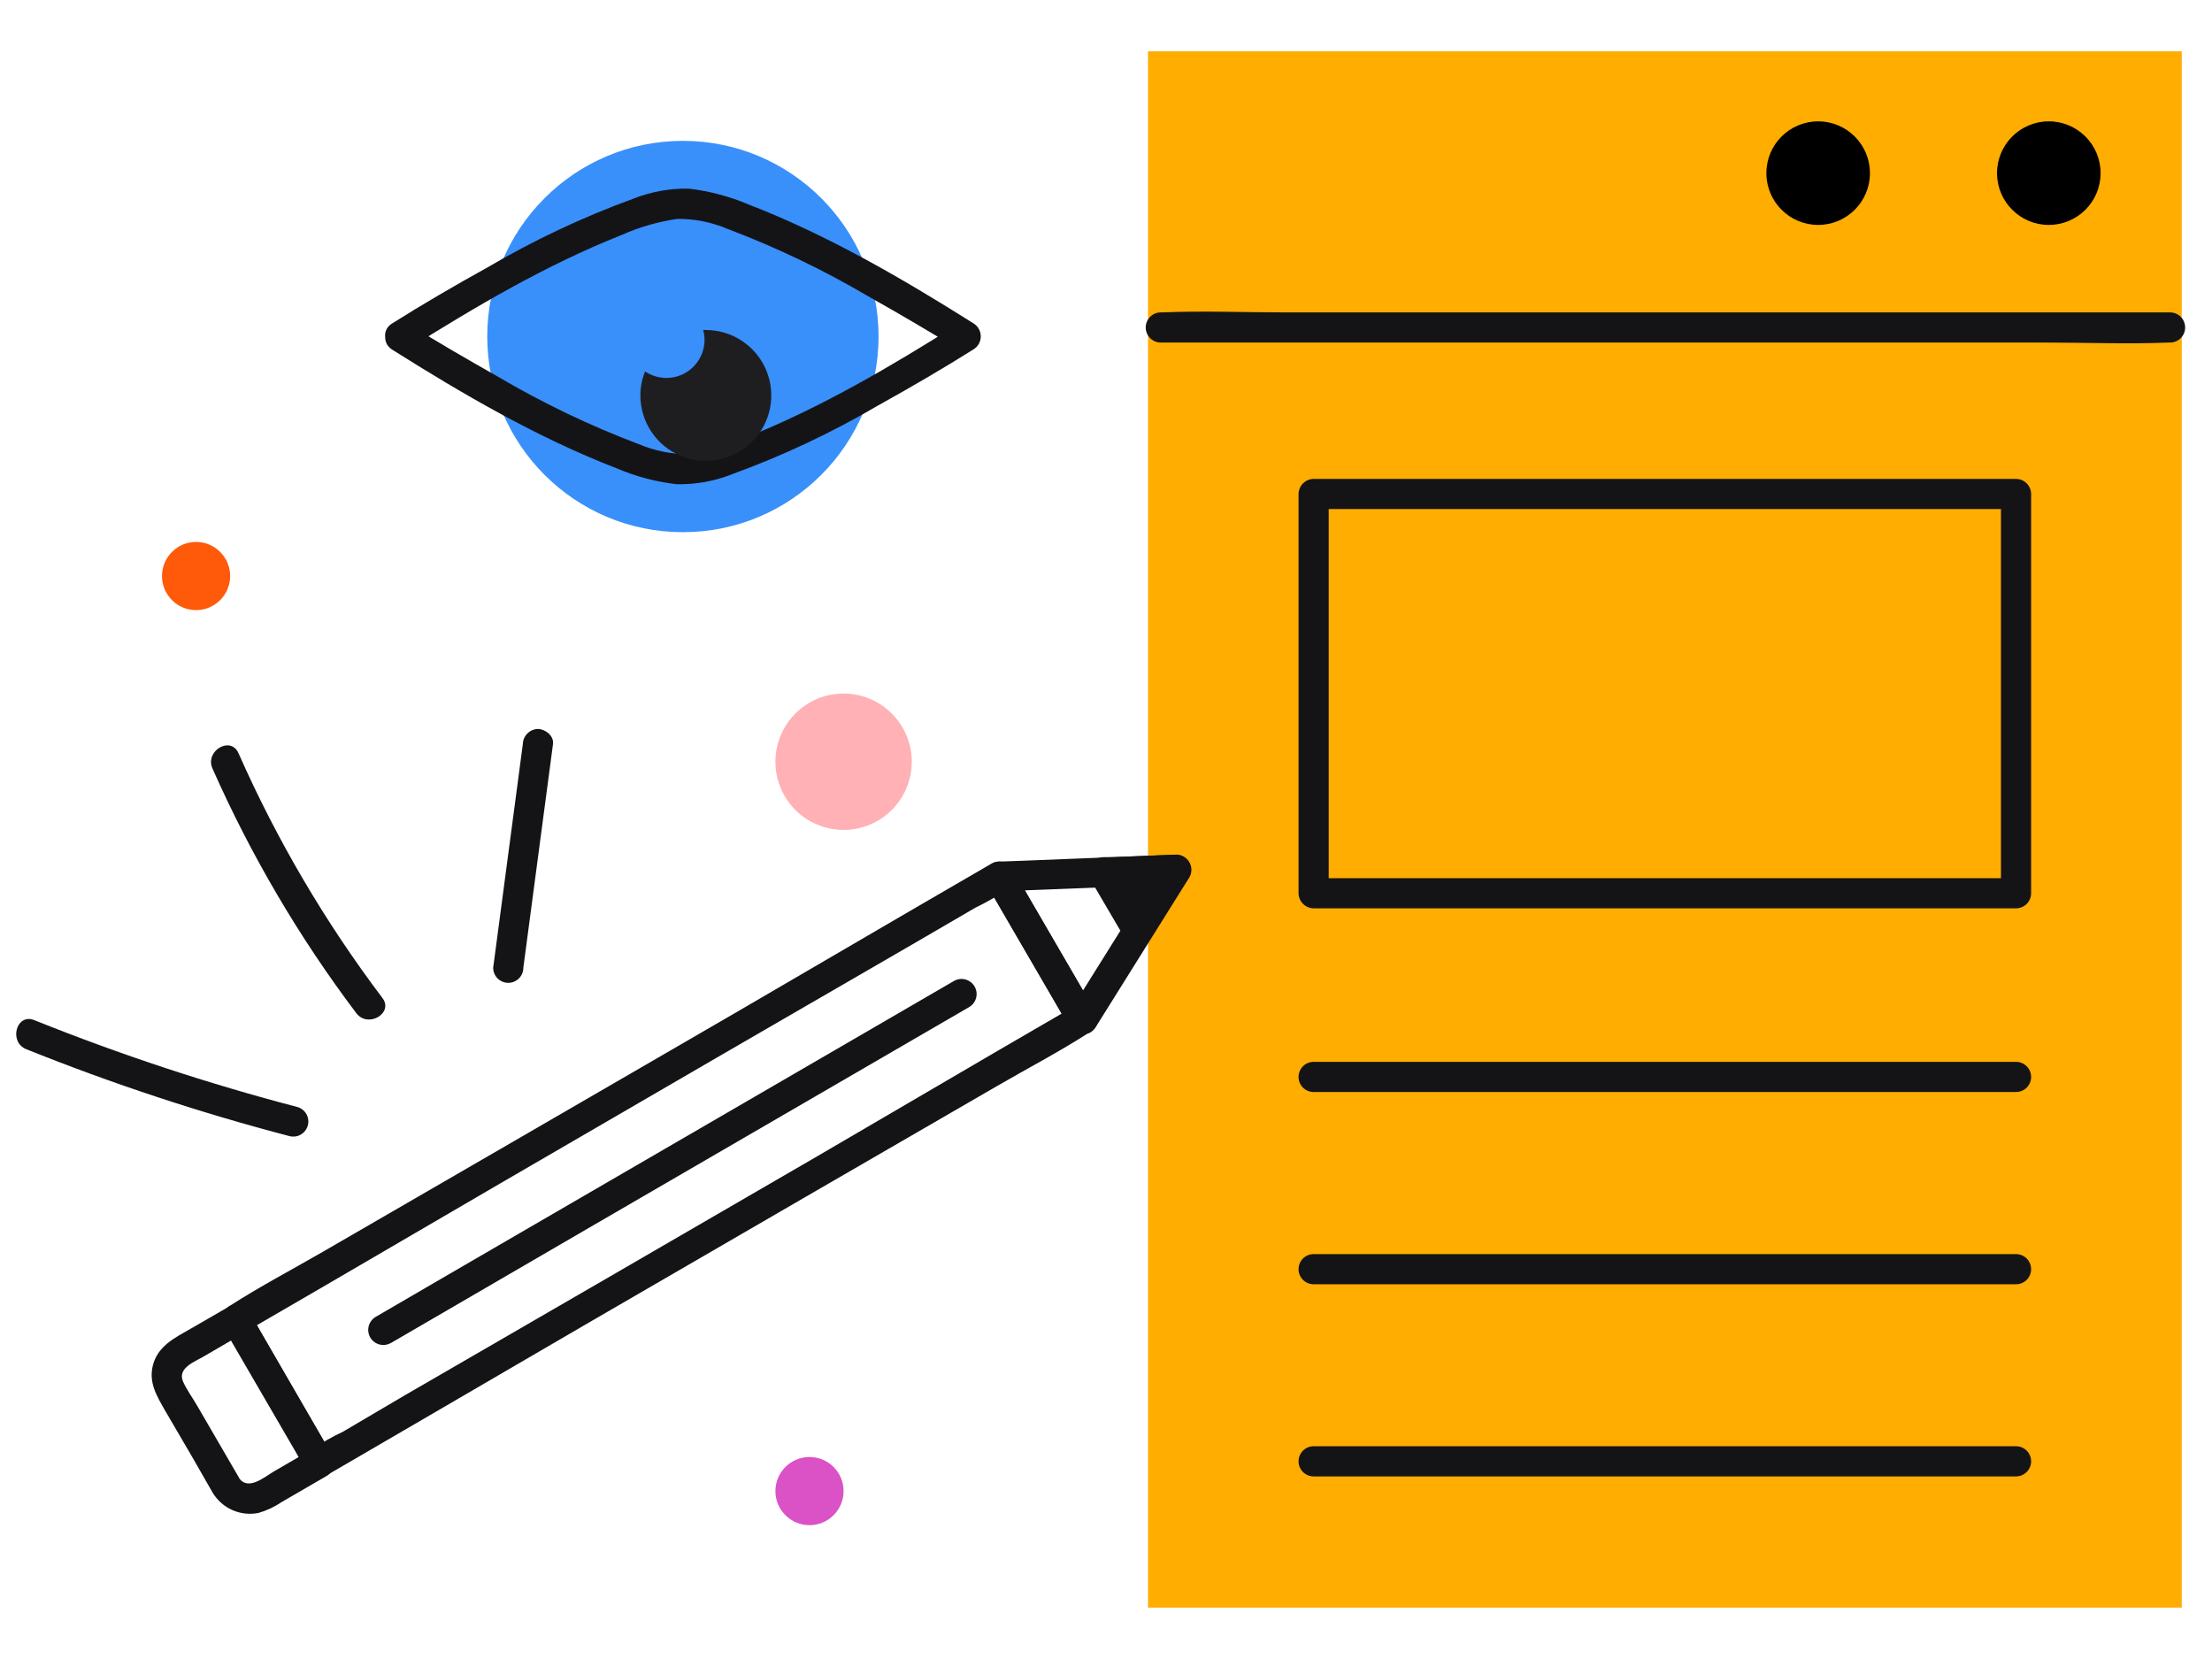 <svg width="220" height="165" viewBox="0 0 220 165" fill="none" xmlns="http://www.w3.org/2000/svg">
<path d="M19.5 60.68C21.372 60.68 22.89 59.162 22.89 57.29C22.89 55.418 21.372 53.9 19.5 53.9C17.628 53.9 16.11 55.418 16.11 57.29C16.11 59.162 17.628 60.68 19.5 60.68Z" fill="#FF5A0A"/>
<path d="M80.51 151.69C82.382 151.69 83.9 150.172 83.9 148.3C83.9 146.428 82.382 144.91 80.51 144.91C78.638 144.91 77.12 146.428 77.12 148.3C77.12 150.172 78.638 151.69 80.51 151.69Z" fill="#DA52C6"/>
<path d="M83.9 82.54C87.644 82.54 90.68 79.504 90.68 75.76C90.68 72.016 87.644 68.98 83.9 68.98C80.156 68.98 77.12 72.016 77.12 75.76C77.12 79.504 80.156 82.54 83.9 82.54Z" fill="#FFB1B5"/>
<path d="M67.92 52.93C78.667 52.93 87.38 44.218 87.38 33.47C87.38 22.723 78.667 14.01 67.92 14.01C57.172 14.01 48.46 22.723 48.46 33.47C48.46 44.218 57.172 52.93 67.92 52.93Z" fill="#3990FA"/>
<path d="M39 34.77C46.07 39.23 53.5 43.55 61.31 46.57C63.222 47.389 65.243 47.924 67.31 48.16C69.195 48.198 71.069 47.858 72.82 47.16C77.872 45.321 82.746 43.025 87.38 40.3C90.57 38.53 93.73 36.69 96.82 34.75C97.041 34.614 97.224 34.424 97.351 34.197C97.478 33.97 97.544 33.715 97.544 33.455C97.544 33.195 97.478 32.94 97.351 32.713C97.224 32.486 97.041 32.296 96.82 32.16C89.74 27.7 82.32 23.38 74.51 20.36C72.596 19.544 70.576 19.005 68.51 18.76C66.622 18.726 64.746 19.066 62.99 19.76C57.942 21.601 53.072 23.897 48.44 26.62C45.25 28.39 42.09 30.22 39 32.17C37.37 33.17 38.87 35.79 40.51 34.76C47.26 30.51 54.34 26.34 61.76 23.4C63.545 22.598 65.433 22.049 67.37 21.77C69.088 21.758 70.789 22.098 72.37 22.77C77.22 24.603 81.903 26.848 86.37 29.48C89.37 31.17 92.37 32.92 95.37 34.77V32.18C88.63 36.43 81.55 40.6 74.13 43.54C72.344 44.34 70.456 44.889 68.52 45.17C66.803 45.181 65.101 44.841 63.52 44.17C58.67 42.338 53.986 40.093 49.52 37.46C46.52 35.77 43.52 34.02 40.52 32.17C38.89 31.15 37.39 33.74 39 34.77Z" fill="#141417"/>
<path d="M63.69 39.32C63.688 40.608 64.068 41.868 64.783 42.941C65.498 44.013 66.514 44.849 67.704 45.343C68.894 45.837 70.204 45.966 71.468 45.715C72.731 45.465 73.892 44.844 74.803 43.933C75.714 43.022 76.335 41.861 76.585 40.598C76.836 39.334 76.707 38.024 76.213 36.834C75.719 35.644 74.883 34.627 73.811 33.913C72.738 33.198 71.478 32.818 70.19 32.82H69.93C70.031 33.144 70.078 33.481 70.07 33.82C70.066 34.506 69.876 35.178 69.52 35.764C69.164 36.351 68.656 36.83 68.049 37.15C67.443 37.47 66.761 37.62 66.076 37.583C65.391 37.546 64.729 37.324 64.16 36.94C63.848 37.695 63.688 38.503 63.69 39.32Z" fill="#1E1E21"/>
<path d="M216.99 5.1H114.18V159.89H216.99V5.1Z" fill="#FFAD00"/>
<path d="M203.77 22.37C206.614 22.37 208.92 20.064 208.92 17.22C208.92 14.376 206.614 12.07 203.77 12.07C200.926 12.07 198.62 14.376 198.62 17.22C198.62 20.064 200.926 22.37 203.77 22.37Z" fill="black"/>
<path d="M180.83 22.37C183.674 22.37 185.98 20.064 185.98 17.22C185.98 14.376 183.674 12.07 180.83 12.07C177.986 12.07 175.68 14.376 175.68 17.22C175.68 20.064 177.986 22.37 180.83 22.37Z" fill="black"/>
<path d="M115.45 34.07H203.5C207.5 34.07 211.62 34.24 215.65 34.07H215.83C216.228 34.07 216.609 33.912 216.891 33.631C217.172 33.349 217.33 32.968 217.33 32.57C217.33 32.172 217.172 31.791 216.891 31.509C216.609 31.228 216.228 31.07 215.83 31.07H127.77C123.77 31.07 119.66 30.9 115.62 31.07H115.45C115.052 31.07 114.671 31.228 114.389 31.509C114.108 31.791 113.95 32.172 113.95 32.57C113.95 32.968 114.108 33.349 114.389 33.631C114.671 33.912 115.052 34.07 115.45 34.07Z" fill="#141417"/>
<path d="M200.51 87.34H130.65L132.15 88.84V49.13L130.65 50.63H200.51L199.01 49.13V88.84C199.01 89.238 199.168 89.619 199.449 89.901C199.731 90.182 200.112 90.34 200.51 90.34C200.908 90.34 201.289 90.182 201.571 89.901C201.852 89.619 202.01 89.238 202.01 88.84V49.13C202.007 48.733 201.849 48.353 201.568 48.072C201.287 47.791 200.907 47.633 200.51 47.63H130.65C130.254 47.635 129.875 47.795 129.595 48.075C129.315 48.355 129.155 48.734 129.15 49.13V88.84C129.155 89.236 129.315 89.615 129.595 89.895C129.875 90.175 130.254 90.335 130.65 90.34H200.51C200.908 90.34 201.289 90.182 201.571 89.901C201.852 89.619 202.01 89.238 202.01 88.84C202.01 88.442 201.852 88.061 201.571 87.779C201.289 87.498 200.908 87.34 200.51 87.34Z" fill="#141417"/>
<path d="M130.65 108.61H200.51C200.908 108.61 201.289 108.452 201.571 108.171C201.852 107.889 202.01 107.508 202.01 107.11C202.01 106.712 201.852 106.331 201.571 106.049C201.289 105.768 200.908 105.61 200.51 105.61H130.65C130.252 105.61 129.871 105.768 129.589 106.049C129.308 106.331 129.15 106.712 129.15 107.11C129.15 107.508 129.308 107.889 129.589 108.171C129.871 108.452 130.252 108.61 130.65 108.61Z" fill="#141417"/>
<path d="M130.65 127.73H200.51C200.908 127.73 201.289 127.572 201.571 127.291C201.852 127.009 202.01 126.628 202.01 126.23C202.01 125.832 201.852 125.451 201.571 125.169C201.289 124.888 200.908 124.73 200.51 124.73H130.65C130.252 124.73 129.871 124.888 129.589 125.169C129.308 125.451 129.15 125.832 129.15 126.23C129.15 126.628 129.308 127.009 129.589 127.291C129.871 127.572 130.252 127.73 130.65 127.73Z" fill="#141417"/>
<path d="M130.65 146.84H200.51C200.908 146.84 201.289 146.682 201.571 146.401C201.852 146.119 202.01 145.738 202.01 145.34C202.01 144.942 201.852 144.561 201.571 144.279C201.289 143.998 200.908 143.84 200.51 143.84H130.65C130.252 143.84 129.871 143.998 129.589 144.279C129.308 144.561 129.15 144.942 129.15 145.34C129.15 145.738 129.308 146.119 129.589 146.401C129.871 146.682 130.252 146.84 130.65 146.84Z" fill="#141417"/>
<path d="M108.94 100.62L100.67 86.4C100.467 86.074 100.147 85.837 99.776 85.737C99.405 85.636 99.01 85.68 98.67 85.86L91.11 90.25L73.11 100.75L51.11 113.5L32.11 124.5C29.05 126.27 25.88 127.93 22.91 129.84L22.77 129.92C22.446 130.125 22.21 130.444 22.11 130.815C22.01 131.185 22.053 131.58 22.23 131.92L30.5 146.15C30.706 146.49 31.036 146.736 31.421 146.837C31.805 146.938 32.214 146.885 32.56 146.69L40.12 142.29L58.12 131.8L80.12 119.04L99.12 108.04C102.17 106.27 105.35 104.61 108.32 102.7L108.45 102.62C108.778 102.412 109.013 102.085 109.105 101.708C109.197 101.331 109.14 100.932 108.944 100.597C108.748 100.261 108.43 100.015 108.056 99.909C107.683 99.803 107.282 99.847 106.94 100.03L99.38 104.42L81.28 115L59.28 127.76L40.28 138.76L34.1 142.4C33.056 142.889 32.053 143.461 31.1 144.11L30.96 144.19L33.01 144.73L24.8 130.5L24.26 132.55L31.82 128.16L49.82 117.66L71.77 104.91L90.77 93.91L97.02 90.27C98.059 89.771 99.061 89.2 100.02 88.56L100.16 88.48L98.1 87.94L106.37 102.17C106.576 102.511 106.908 102.756 107.294 102.852C107.681 102.947 108.089 102.886 108.43 102.68C108.771 102.474 109.016 102.142 109.112 101.756C109.207 101.369 109.146 100.961 108.94 100.62Z" fill="#141417"/>
<path d="M23.79 147L19.64 139.86C19.18 139.06 18.59 138.26 18.21 137.42C17.6 136.04 19.42 135.42 20.33 134.87L24.26 132.58L22.2 132L29.43 144.44L30.43 146.23L30.97 144.18L27.25 146.34C26.3 146.9 24.64 148.34 23.75 146.96C22.75 145.33 20.12 146.84 21.16 148.47C21.621 149.233 22.306 149.835 23.123 150.193C23.939 150.551 24.846 150.648 25.72 150.47C26.531 150.234 27.3 149.873 28 149.4L32.51 146.78C32.848 146.574 33.092 146.245 33.191 145.862C33.29 145.48 33.236 145.074 33.04 144.73L25.82 132.29L24.82 130.5C24.614 130.16 24.284 129.914 23.899 129.813C23.515 129.712 23.106 129.765 22.76 129.96L19 132.13C17.4 133.05 15.67 133.86 15.19 135.85C14.79 137.55 15.6 138.85 16.4 140.26L19.17 145L21.17 148.49C21.368 148.837 21.695 149.092 22.081 149.198C22.466 149.304 22.878 149.253 23.225 149.055C23.572 148.857 23.827 148.53 23.933 148.145C24.039 147.759 23.988 147.347 23.79 147Z" fill="#141417"/>
<path d="M108.94 100.62L101.7 88.16L100.7 86.4L99.41 88.65L114.77 88.05L117 88L115.7 85.74L107.57 98.74L106.4 100.61C105.4 102.26 107.97 103.76 108.99 102.13L117.12 89.13L118.3 87.25C118.429 87.021 118.495 86.763 118.494 86.501C118.492 86.239 118.423 85.982 118.291 85.754C118.16 85.527 117.972 85.338 117.746 85.206C117.519 85.074 117.262 85.003 117 85L101.64 85.61L99.43 85.69C99.168 85.695 98.911 85.767 98.685 85.901C98.459 86.034 98.271 86.224 98.14 86.452C98.009 86.679 97.939 86.937 97.938 87.2C97.936 87.462 98.002 87.721 98.13 87.95L105.38 100.42L106.38 102.18C106.594 102.504 106.926 102.731 107.304 102.816C107.683 102.9 108.08 102.835 108.411 102.633C108.743 102.431 108.983 102.108 109.081 101.733C109.18 101.358 109.129 100.959 108.94 100.62Z" fill="#141417"/>
<path d="M113.12 92.6L109.72 86.75L116.95 86.46L113.12 92.6Z" fill="#141417"/>
<path d="M114.41 91.84L111.41 86.72L111 86L109.71 88.26L116 88H116.91L115.61 85.74L112.26 91.11L111.78 91.88C111.672 92.05 111.6 92.241 111.567 92.439C111.535 92.638 111.543 92.842 111.59 93.038C111.638 93.234 111.725 93.418 111.846 93.579C111.966 93.741 112.118 93.876 112.292 93.978C112.466 94.079 112.659 94.145 112.859 94.17C113.059 94.195 113.262 94.18 113.456 94.125C113.65 94.07 113.831 93.977 113.988 93.851C114.145 93.724 114.275 93.568 114.37 93.39L117.76 88L118.25 87.22C118.37 86.996 118.431 86.745 118.428 86.492C118.426 86.237 118.359 85.988 118.234 85.767C118.11 85.546 117.931 85.359 117.715 85.225C117.5 85.091 117.254 85.014 117 85L110.68 85.25H109.77C109.508 85.255 109.251 85.327 109.025 85.461C108.799 85.594 108.611 85.784 108.48 86.012C108.349 86.239 108.279 86.497 108.278 86.76C108.276 87.022 108.342 87.281 108.47 87.51L111.47 92.63L111.89 93.35C112.098 93.678 112.425 93.913 112.802 94.005C113.179 94.097 113.578 94.04 113.913 93.844C114.249 93.648 114.495 93.33 114.601 92.956C114.707 92.583 114.663 92.182 114.48 91.84H114.41Z" fill="#141417"/>
<path d="M38.83 133.6L58.26 122.3L89.26 104.3L96.39 100.16C96.56 100.06 96.709 99.928 96.828 99.771C96.947 99.613 97.034 99.434 97.083 99.243C97.133 99.052 97.144 98.854 97.117 98.658C97.09 98.463 97.025 98.275 96.925 98.105C96.825 97.935 96.693 97.786 96.536 97.667C96.378 97.548 96.199 97.462 96.008 97.412C95.817 97.362 95.619 97.351 95.424 97.378C95.228 97.405 95.04 97.47 94.87 97.57L75.43 108.86L44.43 126.86L37.32 131C36.992 131.208 36.757 131.535 36.665 131.912C36.573 132.289 36.63 132.688 36.826 133.023C37.022 133.359 37.34 133.605 37.714 133.711C38.087 133.817 38.488 133.773 38.83 133.59V133.6Z" fill="#141417"/>
<path d="M52 74L49.05 96.25C49.05 96.648 49.208 97.029 49.489 97.311C49.771 97.592 50.152 97.75 50.55 97.75C50.948 97.75 51.329 97.592 51.611 97.311C51.892 97.029 52.05 96.648 52.05 96.25L55 74C55.11 73.19 54.24 72.51 53.5 72.5C53.105 72.51 52.73 72.671 52.451 72.951C52.172 73.23 52.01 73.605 52 74Z" fill="#141417"/>
<path d="M21.13 76.43C24.951 85.065 29.753 93.232 35.44 100.77C36.59 102.29 39.19 100.77 38.03 99.25C32.339 91.715 27.537 83.547 23.72 74.91C22.94 73.15 20.36 74.68 21.13 76.43Z" fill="#141417"/>
<path d="M29.61 110.11C20.703 107.781 11.953 104.891 3.41 101.46C1.62 100.74 0.84 103.64 2.61 104.35C11.153 107.781 19.903 110.671 28.81 113C29.189 113.093 29.589 113.035 29.926 112.837C30.262 112.64 30.509 112.319 30.613 111.943C30.717 111.567 30.67 111.166 30.483 110.823C30.296 110.481 29.983 110.225 29.61 110.11Z" fill="#141417"/>
</svg>
